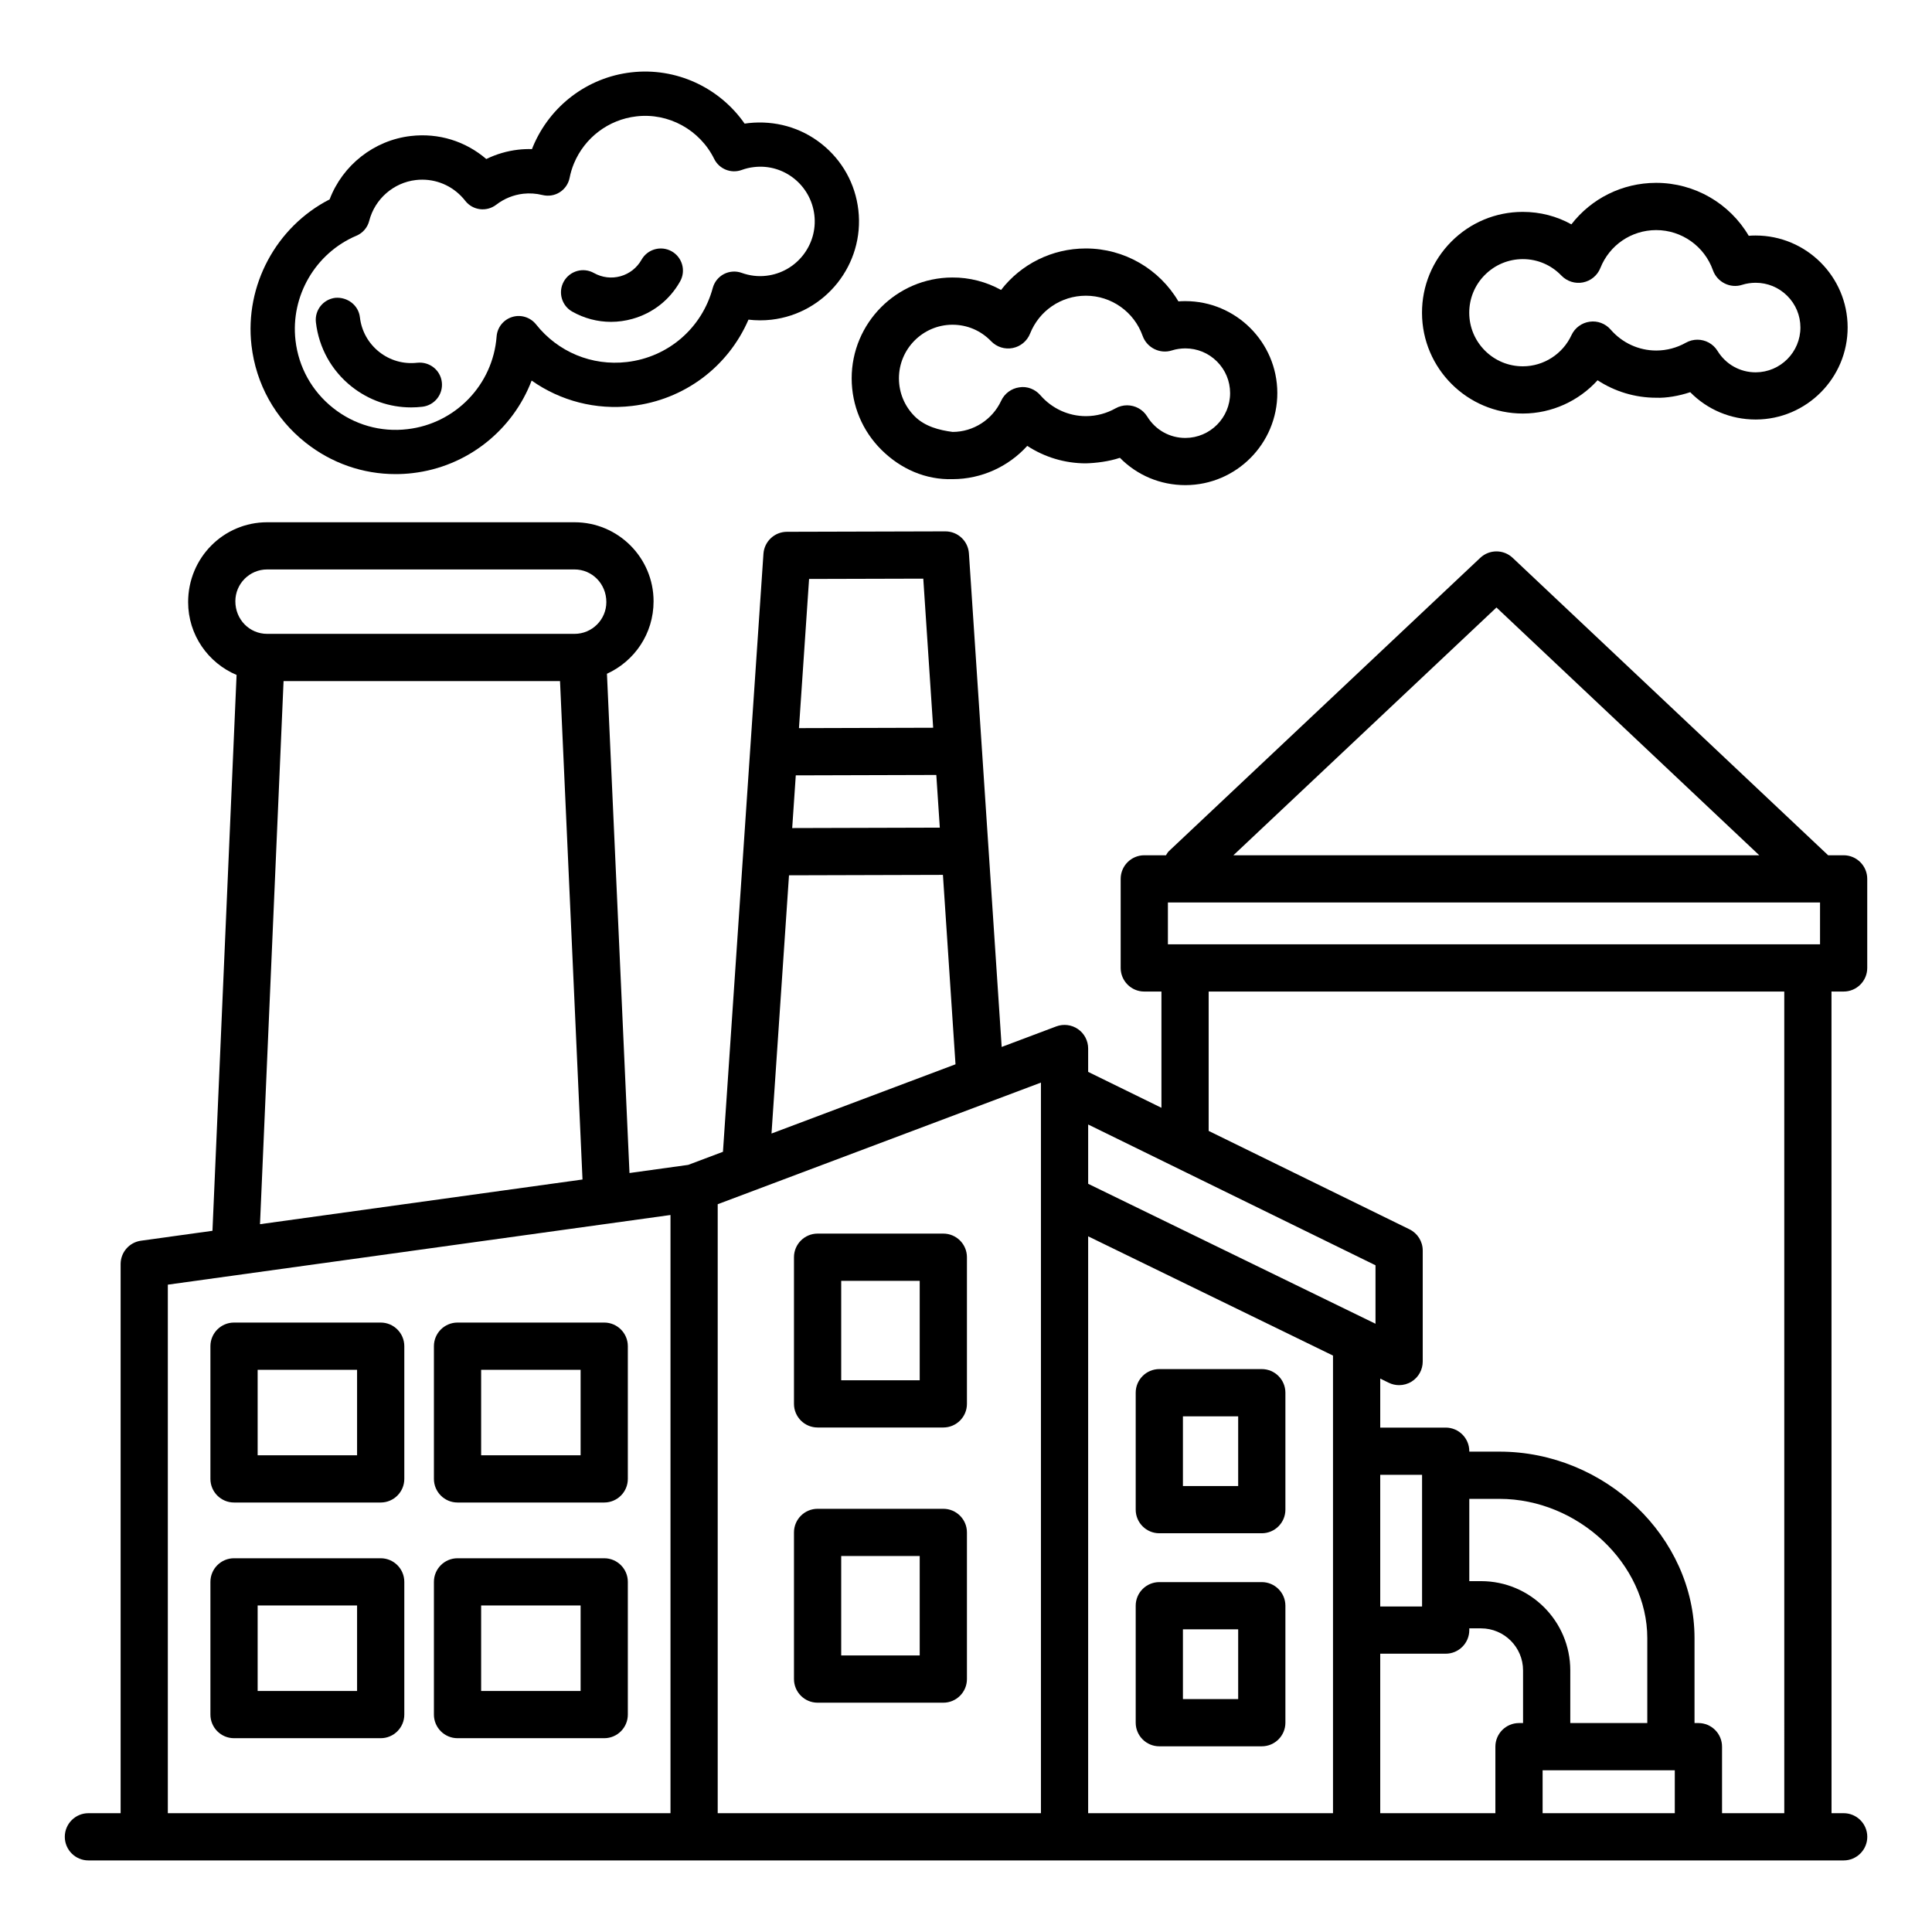 <?xml version="1.0" encoding="UTF-8"?>
<!-- Uploaded to: ICON Repo, www.iconrepo.com, Generator: ICON Repo Mixer Tools -->
<svg fill="#000000" width="800px" height="800px" version="1.1" viewBox="144 144 512 512" xmlns="http://www.w3.org/2000/svg">
 <g>
  <path d="m265.25 542.18h38.875c3.453 0 6.258-2.805 6.258-6.258v-35.172c0-3.453-2.805-6.258-6.258-6.258h-38.875c-3.453 0-6.258 2.805-6.258 6.258v35.172c0 3.453 2.805 6.258 6.258 6.258zm6.258-35.172h26.359v22.656h-26.359z"/>
  <path d="m206.02 542.18h38.867c3.453 0 6.258-2.805 6.258-6.258v-35.172c0-3.453-2.805-6.258-6.258-6.258h-38.867c-3.453 0-6.258 2.805-6.258 6.258v35.172c0 3.453 2.805 6.258 6.258 6.258zm6.258-35.172h26.352v22.656h-26.352z"/>
  <path d="m265.25 604.64h38.875c3.453 0 6.258-2.805 6.258-6.258v-35.172c0-3.453-2.805-6.258-6.258-6.258h-38.875c-3.453 0-6.258 2.805-6.258 6.258v35.172c0 3.453 2.805 6.258 6.258 6.258zm6.258-35.172h26.359v22.656h-26.359z"/>
  <path d="m206.02 604.64h38.867c3.453 0 6.258-2.805 6.258-6.258v-35.172c0-3.453-2.805-6.258-6.258-6.258h-38.867c-3.453 0-6.258 2.805-6.258 6.258v35.172c0 3.453 2.805 6.258 6.258 6.258zm6.258-35.172h26.352v22.656h-26.352z"/>
  <path d="m360.67 522.3h33.32c3.453 0 6.258-2.805 6.258-6.258v-38.867c0-3.453-2.805-6.258-6.258-6.258h-33.32c-3.453 0-6.258 2.805-6.258 6.258v38.867c0 3.453 2.805 6.258 6.258 6.258zm6.258-38.867h20.805v26.352h-20.805z"/>
  <path d="m360.67 595.23h33.32c3.453 0 6.258-2.805 6.258-6.258v-38.867c0-3.453-2.805-6.258-6.258-6.258h-33.32c-3.453 0-6.258 2.805-6.258 6.258v38.867c0 3.453 2.805 6.258 6.258 6.258zm6.258-38.867h20.805v26.352h-20.805z"/>
  <path d="m224.98 261.3c6.875 5.457 15.203 8.344 23.848 8.344 1.496 0 2.996-0.082 4.5-0.262 14.539-1.68 26.543-11.398 31.562-24.527 7.617 5.379 17.031 7.863 26.574 6.731 13.859-1.605 25.473-10.359 30.891-22.875 1.988 0.23 4.027 0.25 6.074 0.016 14.363-1.664 24.703-14.699 23.043-29.066-0.801-6.961-4.273-13.188-9.766-17.543-5.484-4.348-12.34-6.242-19.301-5.5-0.359 0.039-0.711 0.09-1.07 0.145-6.684-9.598-18.199-14.969-30.066-13.586-11.559 1.328-21.531 8.863-26.047 19.719-0.082 0.207-0.16 0.414-0.242 0.617-1.223-0.031-2.453 0.016-3.684 0.16-2.934 0.344-5.777 1.176-8.422 2.469-5.492-4.707-12.605-6.961-20.012-6.098-9.742 1.121-18.07 7.731-21.508 16.793-14.121 7.234-22.547 22.762-20.707 38.699 1.184 10.227 6.269 19.379 14.332 25.766zm13.469-54.828c1.688-0.711 2.949-2.168 3.398-3.949 1.48-5.785 6.449-10.133 12.363-10.812 0.574-0.07 1.129-0.098 1.695-0.098 4.426 0 8.598 2.023 11.395 5.609 1.98 2.535 5.633 3.004 8.207 1.031 2.078-1.605 4.555-2.613 7.152-2.91 1.664-0.184 3.406-0.082 5.113 0.344 1.59 0.375 3.215 0.121 4.57-0.742 1.359-0.863 2.301-2.246 2.613-3.82 0.25-1.289 0.625-2.535 1.145-3.797 2.852-6.856 9.176-11.637 16.52-12.484 8.512-1.023 16.84 3.539 20.652 11.277 1.336 2.688 4.461 3.934 7.25 2.934 1.094-0.398 2.148-0.648 3.234-0.77 7.977-0.977 15.145 4.797 16.062 12.73 0.918 7.938-4.793 15.145-12.723 16.062-2.199 0.262-4.418 0-6.555-0.77-1.535-0.551-3.238-0.43-4.699 0.32-1.453 0.762-2.519 2.094-2.949 3.676-2.875 10.66-11.812 18.367-22.77 19.637-9.277 1.078-18.27-2.66-24.062-9.973-1.512-1.895-4.035-2.676-6.32-1.965-2.316 0.711-3.949 2.758-4.133 5.164-0.961 12.766-10.895 23.098-23.625 24.566-7.09 0.848-14.105-1.16-19.715-5.617-5.602-4.445-9.137-10.805-9.957-17.91-1.359-11.738 5.281-23.137 16.137-27.734z"/>
  <path d="m237.2 246.46c4.547 3.598 10.047 5.508 15.754 5.508 0.992 0 1.988-0.062 2.981-0.176 3.223-0.375 5.531-3.285 5.156-6.504-0.367-3.223-3.262-5.492-6.504-5.156-3.668 0.414-7.219-0.598-10.102-2.875-2.867-2.277-4.684-5.539-5.106-9.176-0.375-3.223-3.324-5.41-6.504-5.156-3.223 0.375-5.531 3.285-5.156 6.504 0.793 6.762 4.152 12.805 9.48 17.031z"/>
  <path d="m295.65 226.58c3.188 1.797 6.707 2.715 10.262 2.715 1.902 0 3.812-0.262 5.684-0.789 5.402-1.512 9.895-5.035 12.637-9.926 1.59-2.82 0.59-6.394-2.238-7.984-2.828-1.574-6.387-0.582-7.984 2.238-1.215 2.148-3.195 3.707-5.57 4.371-2.391 0.664-4.875 0.352-7.031-0.848-2.828-1.598-6.394-0.582-7.992 2.231-1.586 2.828-0.586 6.406 2.234 7.992z"/>
  <path d="m377.59 263.21c5.059 5.027 11.684 8 18.91 7.769 7.602-0.016 14.754-3.316 19.734-8.816 4.578 2.996 9.957 4.629 15.527 4.629 2.668-0.07 6.121-0.488 9.023-1.469 4.523 4.606 10.695 7.242 17.344 7.242h0.062c13.434-0.039 24.344-11.012 24.312-24.457-0.039-13.418-10.965-24.305-24.383-24.305-0.031 0-0.07 0.008-0.078 0-0.59 0-1.168 0.023-1.75 0.07-5.043-8.574-14.332-14.027-24.52-14.027h-0.07c-8.953 0.023-17.129 4.164-22.41 10.996-3.906-2.168-8.422-3.34-12.945-3.301-14.73 0.047-26.68 12.074-26.645 26.797 0.027 7.137 2.824 13.844 7.887 18.871zm18.805-33.152h0.039c3.883 0 7.512 1.551 10.223 4.371 1.477 1.535 3.637 2.215 5.707 1.805 2.086-0.406 3.828-1.848 4.613-3.82 2.43-6.09 8.223-10.031 14.762-10.047h0.039c6.731 0 12.766 4.266 15.023 10.621 1.129 3.18 4.613 4.906 7.777 3.875 1.117-0.352 2.301-0.527 3.516-0.535h0.031c3.156 0 6.129 1.223 8.367 3.453 2.246 2.231 3.492 5.211 3.5 8.375 0.016 6.539-5.293 11.879-11.836 11.906h-0.031c-4.141 0-7.91-2.117-10.094-5.668-1.176-1.918-3.234-2.981-5.34-2.981-1.039 0-2.102 0.262-3.07 0.809-2.383 1.344-5.074 2.055-7.793 2.062h-0.055c-4.613 0-9-2.016-12.051-5.531-1.391-1.613-3.516-2.453-5.602-2.102-2.102 0.297-3.914 1.637-4.805 3.566-2.324 4.996-7.359 8.238-12.852 8.25-3.555-0.457-7.367-1.453-10.047-4.125-2.688-2.676-4.172-6.242-4.188-10.031-0.023-7.836 6.332-14.223 14.164-14.254z"/>
  <path d="m547.57 253.59h0.07c7.609-0.023 14.754-3.324 19.734-8.816 4.578 2.996 9.957 4.629 15.527 4.629 2.644 0.121 6.121-0.488 9.023-1.469 4.523 4.606 10.695 7.242 17.344 7.242h0.062c13.434-0.039 24.344-11.012 24.312-24.457-0.039-13.418-10.965-24.305-24.383-24.305-0.023 0-0.078 0.008-0.078 0-0.59 0-1.168 0.023-1.75 0.07-5.043-8.574-14.332-14.027-24.52-14.027h-0.07c-8.953 0.023-17.129 4.164-22.41 10.996-3.891-2.16-8.281-3.301-12.867-3.301h-0.07c-7.137 0.016-13.844 2.82-18.879 7.879-5.027 5.066-7.793 11.781-7.769 18.918 0.043 14.707 12.023 26.641 26.723 26.641zm-10.07-36.727c2.68-2.695 6.242-4.18 10.031-4.195h0.039c3.883 0 7.512 1.551 10.223 4.371 1.477 1.527 3.644 2.215 5.707 1.805 2.086-0.406 3.828-1.848 4.613-3.82 2.43-6.09 8.223-10.031 14.762-10.047h0.039c6.731 0 12.766 4.266 15.023 10.621 1.129 3.188 4.613 4.922 7.777 3.875 1.117-0.352 2.301-0.527 3.516-0.535h0.031c3.156 0 6.129 1.223 8.367 3.453 2.246 2.231 3.492 5.211 3.5 8.375 0.016 6.539-5.293 11.879-11.836 11.906h-0.031c-4.141 0-7.91-2.117-10.094-5.668-1.176-1.918-3.234-2.981-5.34-2.981-1.039 0-2.102 0.262-3.07 0.809-2.383 1.344-5.074 2.055-7.793 2.062h-0.055c-4.613 0-9-2.016-12.051-5.531-1.383-1.613-3.531-2.422-5.602-2.102-2.102 0.297-3.914 1.637-4.805 3.566-2.316 4.996-7.359 8.238-12.844 8.25h-0.039c-3.781 0-7.336-1.469-10.016-4.133-2.688-2.676-4.172-6.234-4.188-10.023-0.008-3.801 1.461-7.371 4.133-10.059z"/>
  <path d="m451.23 550.33h27.156c3.453 0 6.258-2.805 6.258-6.258v-30.992c0-3.453-2.805-6.258-6.258-6.258h-27.156c-3.453 0-6.258 2.805-6.258 6.258v30.992c0 3.457 2.805 6.258 6.258 6.258zm6.258-30.988h14.641v18.477h-14.641z"/>
  <path d="m451.23 606.79h27.156c3.453 0 6.258-2.805 6.258-6.258v-31c0-3.453-2.805-6.258-6.258-6.258h-27.156c-3.453 0-6.258 2.805-6.258 6.258v31c0 3.453 2.805 6.258 6.258 6.258zm6.258-31h14.641v18.484h-14.641z"/>
  <path d="m632.58 406.77c3.453 0 6.258-2.805 6.258-6.258v-23.602c0-3.453-2.805-6.258-6.258-6.258h-4.106l-83.602-78.82c-2.414-2.277-6.172-2.277-8.59 0l-82.527 77.742c-0.336 0.316-0.512 0.715-0.762 1.078h-5.746c-3.453 0-6.258 2.805-6.258 6.258v23.602c0 3.453 2.805 6.258 6.258 6.258h4.547v30.805l-19.422-9.516v-6.188c0-2.055-1.008-3.981-2.695-5.148-1.688-1.168-3.844-1.43-5.762-0.711l-14.461 5.441-8.68-130.79c-0.215-3.293-2.949-5.844-6.242-5.844h-0.016l-41.969 0.113c-3.285 0.008-6.004 2.559-6.227 5.836l-10.73 158.47-9.215 3.469-15.555 2.156-5.973-132.31c7.25-3.305 12.355-10.574 12.355-19.203 0-11.547-9.391-20.945-20.945-20.945h-81.465c-11.547 0-20.938 9.398-20.938 21.164 0 8.676 5.305 16.125 12.84 19.297l-6.391 147.31-18.938 2.625c-3.102 0.43-5.402 3.07-5.402 6.195v145.52h-8.535c-3.453 0-6.258 2.805-6.258 6.258s2.805 6.258 6.258 6.258h465.16c3.453 0 6.258-2.805 6.258-6.258s-2.805-6.258-6.258-6.258h-3.215l-0.012-217.75zm-426.21-103.43c0-4.644 3.773-8.43 8.422-8.43h81.465c4.644 0 8.43 3.781 8.43 8.648 0 4.644-3.781 8.422-8.43 8.422h-81.465c-4.648 0-8.422-3.773-8.422-8.641zm92 153.24-85.469 11.844 6.246-143.93h73.262zm23.316 167.93h-133.21v-140.06l133.21-18.461zm36.727-327.08 30.266-0.082 2.621 39.512-35.566 0.102zm-3.523 52.047 37.242-0.105 0.926 13.965-39.117 0.109zm-1.797 26.488 40.793-0.113 3.332 50.199-48.762 18.348zm66.766 55.996v192.55h-85.66v-161.38l9.668-3.637c0.012-0.004 0.02-0.008 0.031-0.012l75.961-28.582zm120.72-126.97 69.645 65.664h-139.36zm-43.32 223.59v95.938h-64.887v-152.88l64.887 31.605zm11.262-33.773-76.148-37.09v-15.715l76.148 37.309zm39.105 105.82h-1.078c-3.453 0-6.258 2.805-6.258 6.258v17.633h-30.516v-42.27h17.344c3.453 0 6.258-2.805 6.258-6.258v-0.457h3.117c6.137 0 11.133 4.996 11.133 11.133zm-37.852-30.891v-34.895h11.086v34.895zm26.719-6.719h-3.117v-21.805h7.984c20.875 0 39.188 17.254 39.188 36.918v22.496h-20.41v-13.961c0.004-13.043-10.602-23.648-23.645-23.648zm51.344 61.5h-35.031v-11.379h35.031zm29.016 0h-16.496v-17.633c0-3.453-2.805-6.258-6.258-6.258h-1.035v-22.496c0-26.797-23.68-49.434-51.703-49.434h-7.984v-0.113c0-3.453-2.805-6.258-6.258-6.258h-17.344v-12.984l2.262 1.102c0.871 0.43 1.812 0.633 2.742 0.633 1.152 0 2.309-0.32 3.316-0.949 1.836-1.145 2.941-3.156 2.941-5.312v-29.41c0-2.391-1.359-4.57-3.508-5.625l-53.219-26.078v-36.938h152.54zm9.473-230.26h-172.82v-11.086h172.82z"/>
 </g>
</svg>